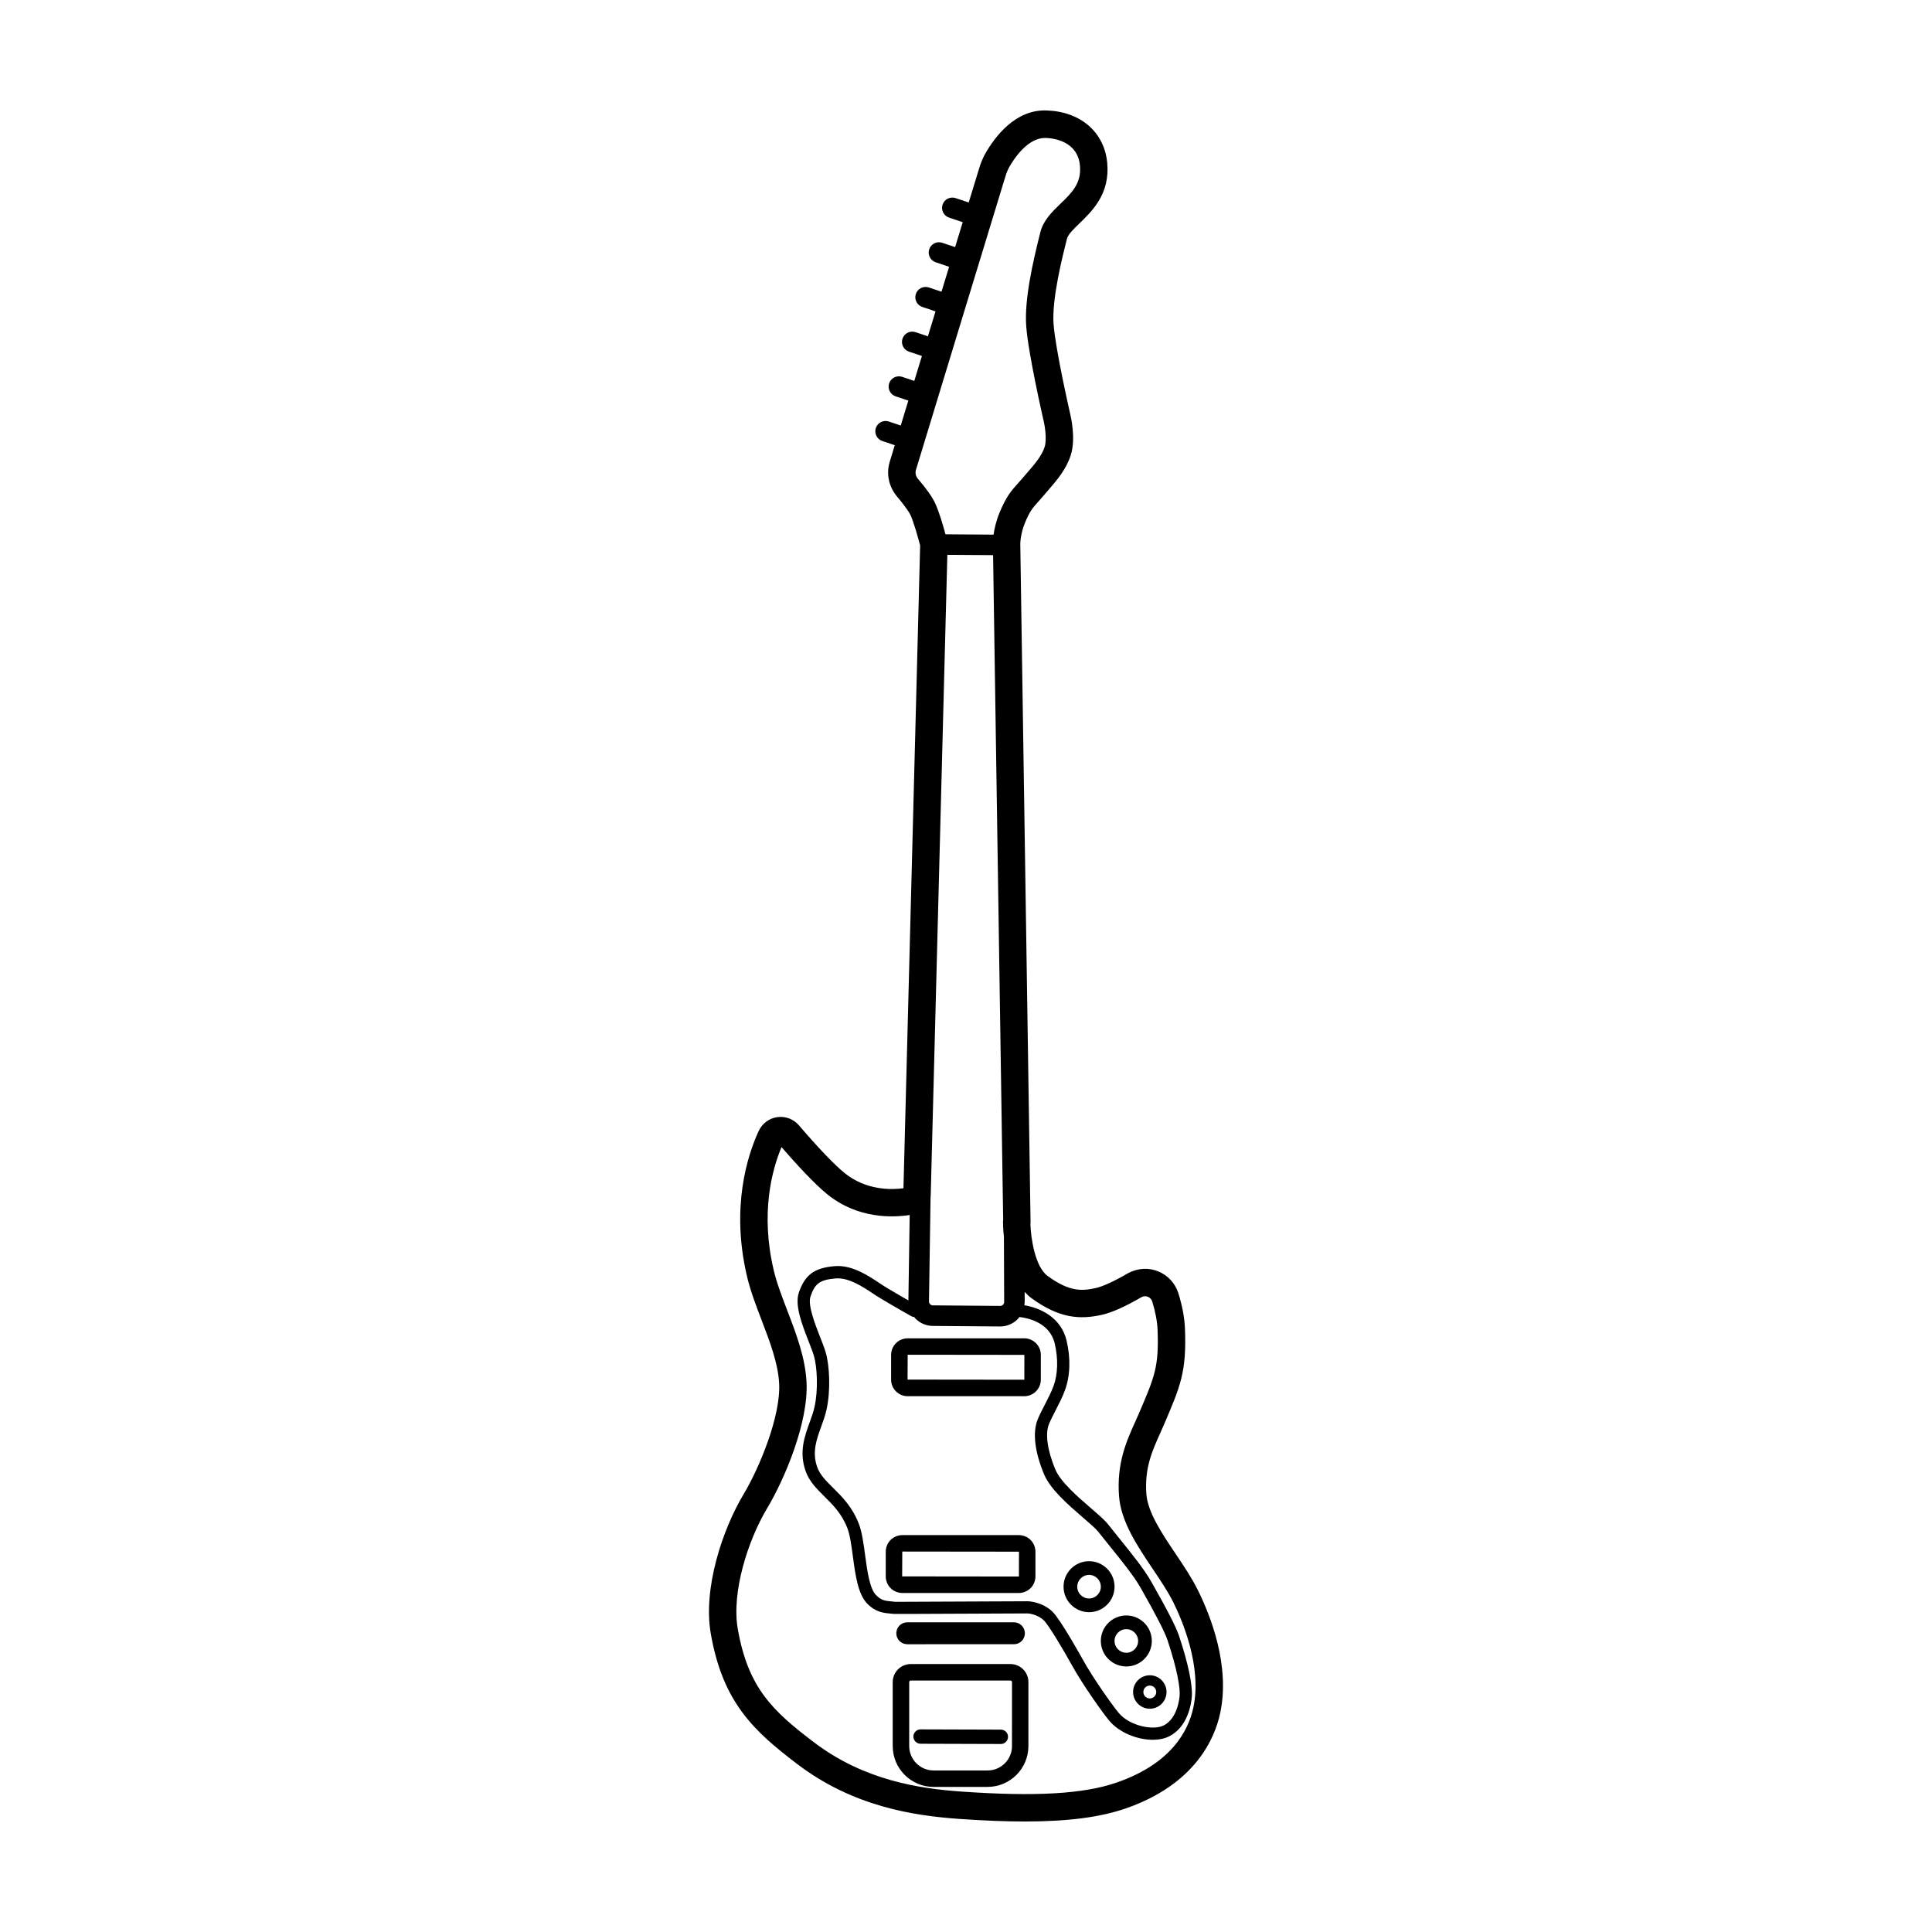 <?xml version="1.0" encoding="UTF-8"?>
<!-- Uploaded to: ICON Repo, www.svgrepo.com, Generator: ICON Repo Mixer Tools -->
<svg fill="#000000" width="800px" height="800px" version="1.1" viewBox="144 144 512 512" xmlns="http://www.w3.org/2000/svg">
 <g fill-rule="evenodd">
  <path d="m455.56 555.79c-3.637-5.41-7.394-11.008-7.758-15.836-0.516-6.887 1.523-11.41 3.684-16.199 0.367-0.812 0.727-1.613 1.066-2.414 4.297-10.035 5.906-13.789 5.481-25.121-0.109-2.934-0.68-6.031-1.754-9.508-0.832-2.625-2.766-4.727-5.301-5.769-2.539-1.047-5.394-0.918-7.977 0.441-3.691 2.152-6.758 3.559-8.621 3.965-3.621 0.789-6.856 1.059-12.691-3.16-3.496-2.527-4.492-10.328-4.621-13.73 0.031-0.195 0.047-0.402 0.039-0.605l-2.719-179.58c0-0.023-0.047-2.609 1.238-5.715 1.293-3.133 2.055-3.981 3.578-5.668 0.441-0.5 0.934-1.039 1.477-1.684l1.027-1.195c2.402-2.781 4.887-5.652 6.082-9.48 1.387-4.453-0.066-10.402-0.211-10.984-0.039-0.168-3.891-17.02-4.375-23.715-0.48-6.621 2.344-17.785 3.547-22.555 0.293-1.152 1.77-2.578 3.324-4.086 3.414-3.301 8.09-7.812 7.356-15.961-0.734-8.184-7.031-13.66-16.043-13.957-8.316-0.332-13.754 7.019-16.273 11.43-0.641 1.16-1.164 2.394-1.559 3.68-0.5 1.633-1.5 4.926-2.836 9.285l-3.473-1.168c-1.426-0.473-2.973 0.289-3.449 1.715-0.48 1.426 0.289 2.973 1.715 3.449l3.617 1.219c-0.637 2.07-1.309 4.281-2.016 6.602l-3.41-1.145c-1.422-0.484-2.969 0.289-3.449 1.715-0.48 1.426 0.289 2.973 1.715 3.449l3.551 1.195c-0.66 2.156-1.328 4.363-2.016 6.606l-3.344-1.125c-1.438-0.469-2.973 0.293-3.449 1.715-0.48 1.426 0.289 2.973 1.715 3.449l3.492 1.176c-0.672 2.203-1.344 4.41-2.016 6.606l-3.281-1.102c-1.43-0.473-2.973 0.293-3.449 1.715-0.48 1.426 0.289 2.973 1.715 3.449l3.426 1.152c-0.684 2.258-1.359 4.465-2.016 6.606l-3.215-1.082c-1.43-0.473-2.973 0.293-3.449 1.715-0.48 1.426 0.289 2.973 1.715 3.449l3.367 1.133c-0.715 2.348-1.391 4.566-2.012 6.606l-3.152-1.062c-1.43-0.473-2.973 0.293-3.449 1.715-0.48 1.426 0.289 2.973 1.715 3.449l3.305 1.113c-0.523 1.719-0.977 3.219-1.34 4.402-0.938 3.066-0.301 6.402 1.773 9.008 2.754 3.238 3.527 4.672 3.699 5.031 0.887 1.895 2.07 6.141 2.59 8.137l-4.422 170.34c-3.246 0.43-9.895 0.578-15.594-4.031-2.664-2.152-6.969-6.648-12.133-12.676-1.422-1.637-3.543-2.445-5.703-2.141-2.141 0.297-3.969 1.641-4.918 3.633-3.019 6.543-7.43 20.258-3.109 38.586 0.91 3.875 2.43 7.828 3.891 11.652 2.125 5.551 4.328 11.297 4.621 16.668 0.469 8.656-5.223 22.398-9.418 29.391-5.637 9.406-10.766 24.957-8.711 36.867 3.176 18.391 11.516 25.965 22.965 34.668 14.785 11.234 30.742 13.664 42.996 14.52 6.41 0.449 12.133 0.676 17.273 0.676 11.465 0 20.02-1.133 26.746-3.461 18.434-6.387 23.594-18.555 25.027-25.234 2.699-12.582-2.543-25.84-5.914-32.625-1.59-3.211-3.773-6.461-5.883-9.605zm-34.891-21.129c1.684 4.051 6.5 8.203 10.367 11.539 1.734 1.492 3.367 2.902 4.035 3.754 0.941 1.203 1.977 2.481 3.027 3.785 3.133 3.875 6.379 7.883 8.184 11.059 4.055 7.133 6.383 11.664 7.113 13.84 2.613 7.812 3.379 12.723 3.219 14.711-0.074 0.988-0.637 6.019-4.144 7.871-2.82 1.492-9.16 0.152-12.02-3.305-1.754-2.117-6.801-9.23-9.457-14.047-0.059-0.105-5.871-10.621-8.074-12.75-2.746-2.648-6.332-2.766-6.531-2.769-11.785 0.055-34.172 0.152-35.039 0.152h-0.016c-0.336-0.039-0.672-0.07-0.996-0.102-1.688-0.152-2.801-0.25-4.207-1.715-1.684-1.754-2.312-6.445-2.871-10.586-0.422-3.164-0.828-6.156-1.684-8.344-1.742-4.457-4.449-7.141-6.836-9.5-1.859-1.84-3.461-3.43-4.18-5.488-1.387-3.941-0.191-7.238 1.078-10.734 0.52-1.426 1.055-2.902 1.391-4.41 1.152-5.18 0.801-11.809-0.207-15.23-0.332-1.133-0.887-2.543-1.473-4.035-1.41-3.602-3.34-8.535-2.551-10.793 1.137-3.254 2.258-4.398 6.641-4.766 3.402-0.273 6.953 2.047 9.785 3.918 0.727 0.48 1.406 0.934 2.031 1.305 4.18 2.508 8.266 4.793 8.309 4.816 0.227 0.125 0.465 0.176 0.707 0.188 0.109 0.133 0.195 0.277 0.316 0.398 1.199 1.23 2.871 1.945 4.594 1.961l17.836 0.145h0.047c1.715 0 3.379-0.691 4.59-1.895 0.188-0.188 0.344-0.402 0.504-0.613 2.144 0.242 8.012 1.414 9.344 6.977 0.969 4.051 0.852 8.184-0.316 11.348-0.578 1.562-1.477 3.305-2.344 4.992-0.711 1.387-1.387 2.695-1.855 3.856-1.379 3.406-0.777 8.551 1.684 14.469zm-10.555-45.633c0 0.281-0.105 0.551-0.312 0.75-0.195 0.195-0.516 0.324-0.746 0.301l-17.824-0.145c-0.281 0-0.551-0.117-0.746-0.316-0.191-0.195-0.301-0.473-0.297-0.746l0.422-27.809c0.004-0.066 0.035-0.121 0.035-0.188l4.41-169.84 12.121 0.082 2.672 176.09c-0.031 0.188-0.047 0.379-0.047 0.574 0 0.453 0.023 1.984 0.246 4.035zm-22.938-218.25c-0.508-0.641-0.676-1.492-0.434-2.281 4.258-14.047 21.137-69.312 23.773-77.973 0.242-0.797 0.57-1.562 0.941-2.242 1.336-2.344 4.906-7.727 9.5-7.727 0.066 0 0.133 0 0.195 0.004 1.977 0.066 8.453 0.785 9.047 7.352 0.422 4.68-2.168 7.184-5.168 10.082-2.223 2.152-4.523 4.375-5.324 7.535-2.133 8.438-4.242 17.996-3.75 24.859 0.523 7.246 4.379 24.098 4.559 24.898 0.441 1.75 0.926 5.231 0.336 7.113-0.742 2.383-2.637 4.574-4.644 6.891l-1.074 1.25c-0.492 0.586-0.938 1.074-1.34 1.523-1.742 1.934-3.113 3.465-4.887 7.754-0.934 2.258-1.379 4.316-1.598 5.863l-12.746-0.086c-0.598-2.223-1.703-6.035-2.742-8.246-0.738-1.617-2.332-3.856-4.644-6.57zm73.082 325.71c-1.359 6.34-5.984 14.934-20.305 19.895-8.77 3.039-21.457 3.777-41.137 2.402-11.246-0.785-25.852-2.984-39.105-13.059-10.746-8.168-17.469-14.27-20.203-30.113-1.664-9.637 2.66-23.34 7.789-31.902 4.519-7.535 11.027-22.688 10.438-33.523-0.352-6.504-2.762-12.793-5.09-18.867-1.441-3.762-2.801-7.32-3.606-10.723-3.559-15.109-0.473-26.539 2.074-32.605 3.75 4.328 8.605 9.652 12.148 12.52 8.168 6.609 17.551 6.141 21.816 5.473l-0.344 22.641c-1.551-0.887-3.664-2.109-5.812-3.402-0.59-0.352-1.23-0.777-1.91-1.23-3.078-2.039-7.316-4.848-11.848-4.449-5.332 0.449-7.801 2.262-9.438 6.934-1.188 3.391 0.82 8.523 2.59 13.047 0.559 1.426 1.082 2.777 1.379 3.773 0.871 2.957 1.176 9.004 0.152 13.602-0.293 1.301-0.766 2.613-1.27 4.004-1.34 3.699-2.863 7.891-1.09 12.922 0.973 2.762 2.91 4.68 4.961 6.715 2.262 2.242 4.606 4.559 6.098 8.379 0.711 1.82 1.09 4.625 1.484 7.594 0.656 4.856 1.324 9.879 3.742 12.402 2.246 2.344 4.379 2.535 6.262 2.699 0.297 0.023 0.598 0.055 0.918 0.09 0.121 0.012 0.277 0.031 35.383-0.133 0.023 0 2.504 0.117 4.316 1.863 1.23 1.188 5.203 7.84 7.488 11.98 2.746 4.984 7.981 12.359 9.801 14.555 2.609 3.148 7.406 5.09 11.551 5.09 1.656 0 3.219-0.312 4.488-0.984 4.898-2.578 5.734-8.688 5.875-10.496 0.23-2.992-1.027-8.973-3.379-16-0.816-2.445-3.094-6.891-7.371-14.414-1.934-3.406-5.266-7.516-8.484-11.496-1.043-1.289-2.066-2.555-2.996-3.742-0.867-1.102-2.457-2.473-4.469-4.207-3.422-2.949-8.105-6.984-9.492-10.324-2.102-5.059-2.715-9.43-1.676-12 0.414-1.02 1.055-2.266 1.734-3.586 0.91-1.773 1.848-3.602 2.492-5.352 1.41-3.805 1.562-8.504 0.434-13.23-1.492-6.211-7.152-8.664-11.18-9.324 0.039-0.301 0.09-0.605 0.09-0.906l-0.012-2.637c0.574 0.629 1.188 1.223 1.891 1.727 7.41 5.356 12.758 5.617 18.5 4.367 2.66-0.578 6.266-2.191 10.586-4.711 0.523-0.277 1.137-0.312 1.691-0.082 0.543 0.227 0.961 0.68 1.133 1.219 0.871 2.828 1.34 5.32 1.426 7.609 0.363 9.699-0.75 12.305-4.902 21.984-0.328 0.754-0.672 1.516-1.012 2.289-2.324 5.152-4.957 10.992-4.301 19.723 0.504 6.742 4.805 13.148 8.969 19.348 2.07 3.082 4.031 6 5.414 8.785 2.371 4.781 7.641 17.059 5.316 27.871z"/>
  <path d="m414.01 550.82h-30.887c-1.152 0-2.289 0.469-3.102 1.285-0.82 0.816-1.289 1.949-1.289 3.109v6.551c0 1.16 0.469 2.293 1.285 3.102 0.816 0.82 1.949 1.289 3.109 1.289h30.887c1.16 0 2.293-0.469 3.102-1.285 0.82-0.816 1.289-1.949 1.289-3.109v-6.551c0-1.16-0.469-2.293-1.289-3.109-0.816-0.812-1.949-1.281-3.106-1.281zm0.016 10.973c-0.004 0.004-0.012 0.004-0.02 0.004l-30.926-0.035 0.035-6.586 30.926 0.035z"/>
  <path d="m419.83 503.06c0-1.18-0.457-2.281-1.285-3.102-0.816-0.82-1.949-1.289-3.109-1.289h-30.887c-1.152 0-2.289 0.469-3.109 1.289-0.832 0.832-1.289 1.934-1.289 3.109v6.551c0 1.168 0.453 2.273 1.289 3.109 0.816 0.816 1.949 1.285 3.109 1.285h30.887c1.16 0 2.293-0.469 3.102-1.285 0.832-0.832 1.289-1.934 1.289-3.109zm-4.371 6.578s-0.012 0.004-0.02 0.004l-30.926-0.035 0.035-6.586 30.918 0.035z"/>
  <path d="m384.44 579.74 28.258-0.004c1.605 0 2.906-1.301 2.906-2.906s-1.301-2.906-2.906-2.906l-28.258 0.004c-1.605 0-2.906 1.301-2.906 2.906-0.004 1.605 1.297 2.906 2.906 2.906z"/>
  <path d="m432.61 571.25c3.727 0 6.758-3.031 6.758-6.758 0-3.727-3.031-6.758-6.758-6.758-3.727 0-6.758 3.031-6.758 6.758 0 3.723 3.035 6.758 6.758 6.758zm0-9.887c1.723 0 3.125 1.402 3.125 3.129 0 1.723-1.402 3.125-3.125 3.125-1.723 0-3.129-1.402-3.129-3.125 0.004-1.727 1.406-3.129 3.129-3.129z"/>
  <path d="m444.28 592.4c0 2.445 1.988 4.434 4.43 4.434 2.445 0 4.434-1.988 4.434-4.434 0-2.445-1.988-4.434-4.434-4.434-2.445 0-4.43 1.992-4.43 4.434zm6.137 0c0 0.941-0.766 1.707-1.707 1.707-0.941 0-1.707-0.766-1.707-1.707s0.766-1.707 1.707-1.707c0.941 0 1.707 0.766 1.707 1.707z"/>
  <path d="m435.73 578.87c0 3.727 3.031 6.758 6.758 6.758 3.727 0 6.758-3.031 6.758-6.758 0-3.727-3.031-6.758-6.758-6.758-3.727 0-6.758 3.035-6.758 6.758zm6.758-3.125c1.723 0 3.125 1.402 3.125 3.129 0 1.723-1.402 3.125-3.125 3.125-1.723 0-3.125-1.402-3.125-3.125-0.004-1.727 1.398-3.129 3.125-3.129z"/>
  <path d="m411.77 584.99h-26.414c-2.629 0-4.777 2.144-4.777 4.777v16.949c0 5.977 4.856 10.832 10.832 10.832h14.297c5.977 0 10.832-4.856 10.832-10.832v-16.949c0.008-2.633-2.133-4.777-4.769-4.777zm0.422 21.73c0 3.57-2.902 6.473-6.473 6.473h-14.297c-3.57 0-6.473-2.902-6.473-6.473v-16.949c0-0.23 0.188-0.418 0.414-0.418h26.414c0.227 0 0.414 0.188 0.414 0.418l-0.008 16.949z"/>
  <path d="m409.24 602.37-21.27-0.066h-0.004c-1.047 0-1.898 0.848-1.906 1.898-0.004 1.047 0.848 1.906 1.898 1.91l21.27 0.066h0.004c1.047 0 1.898-0.848 1.906-1.898 0.008-1.051-0.844-1.902-1.898-1.91z"/>
 </g>
</svg>